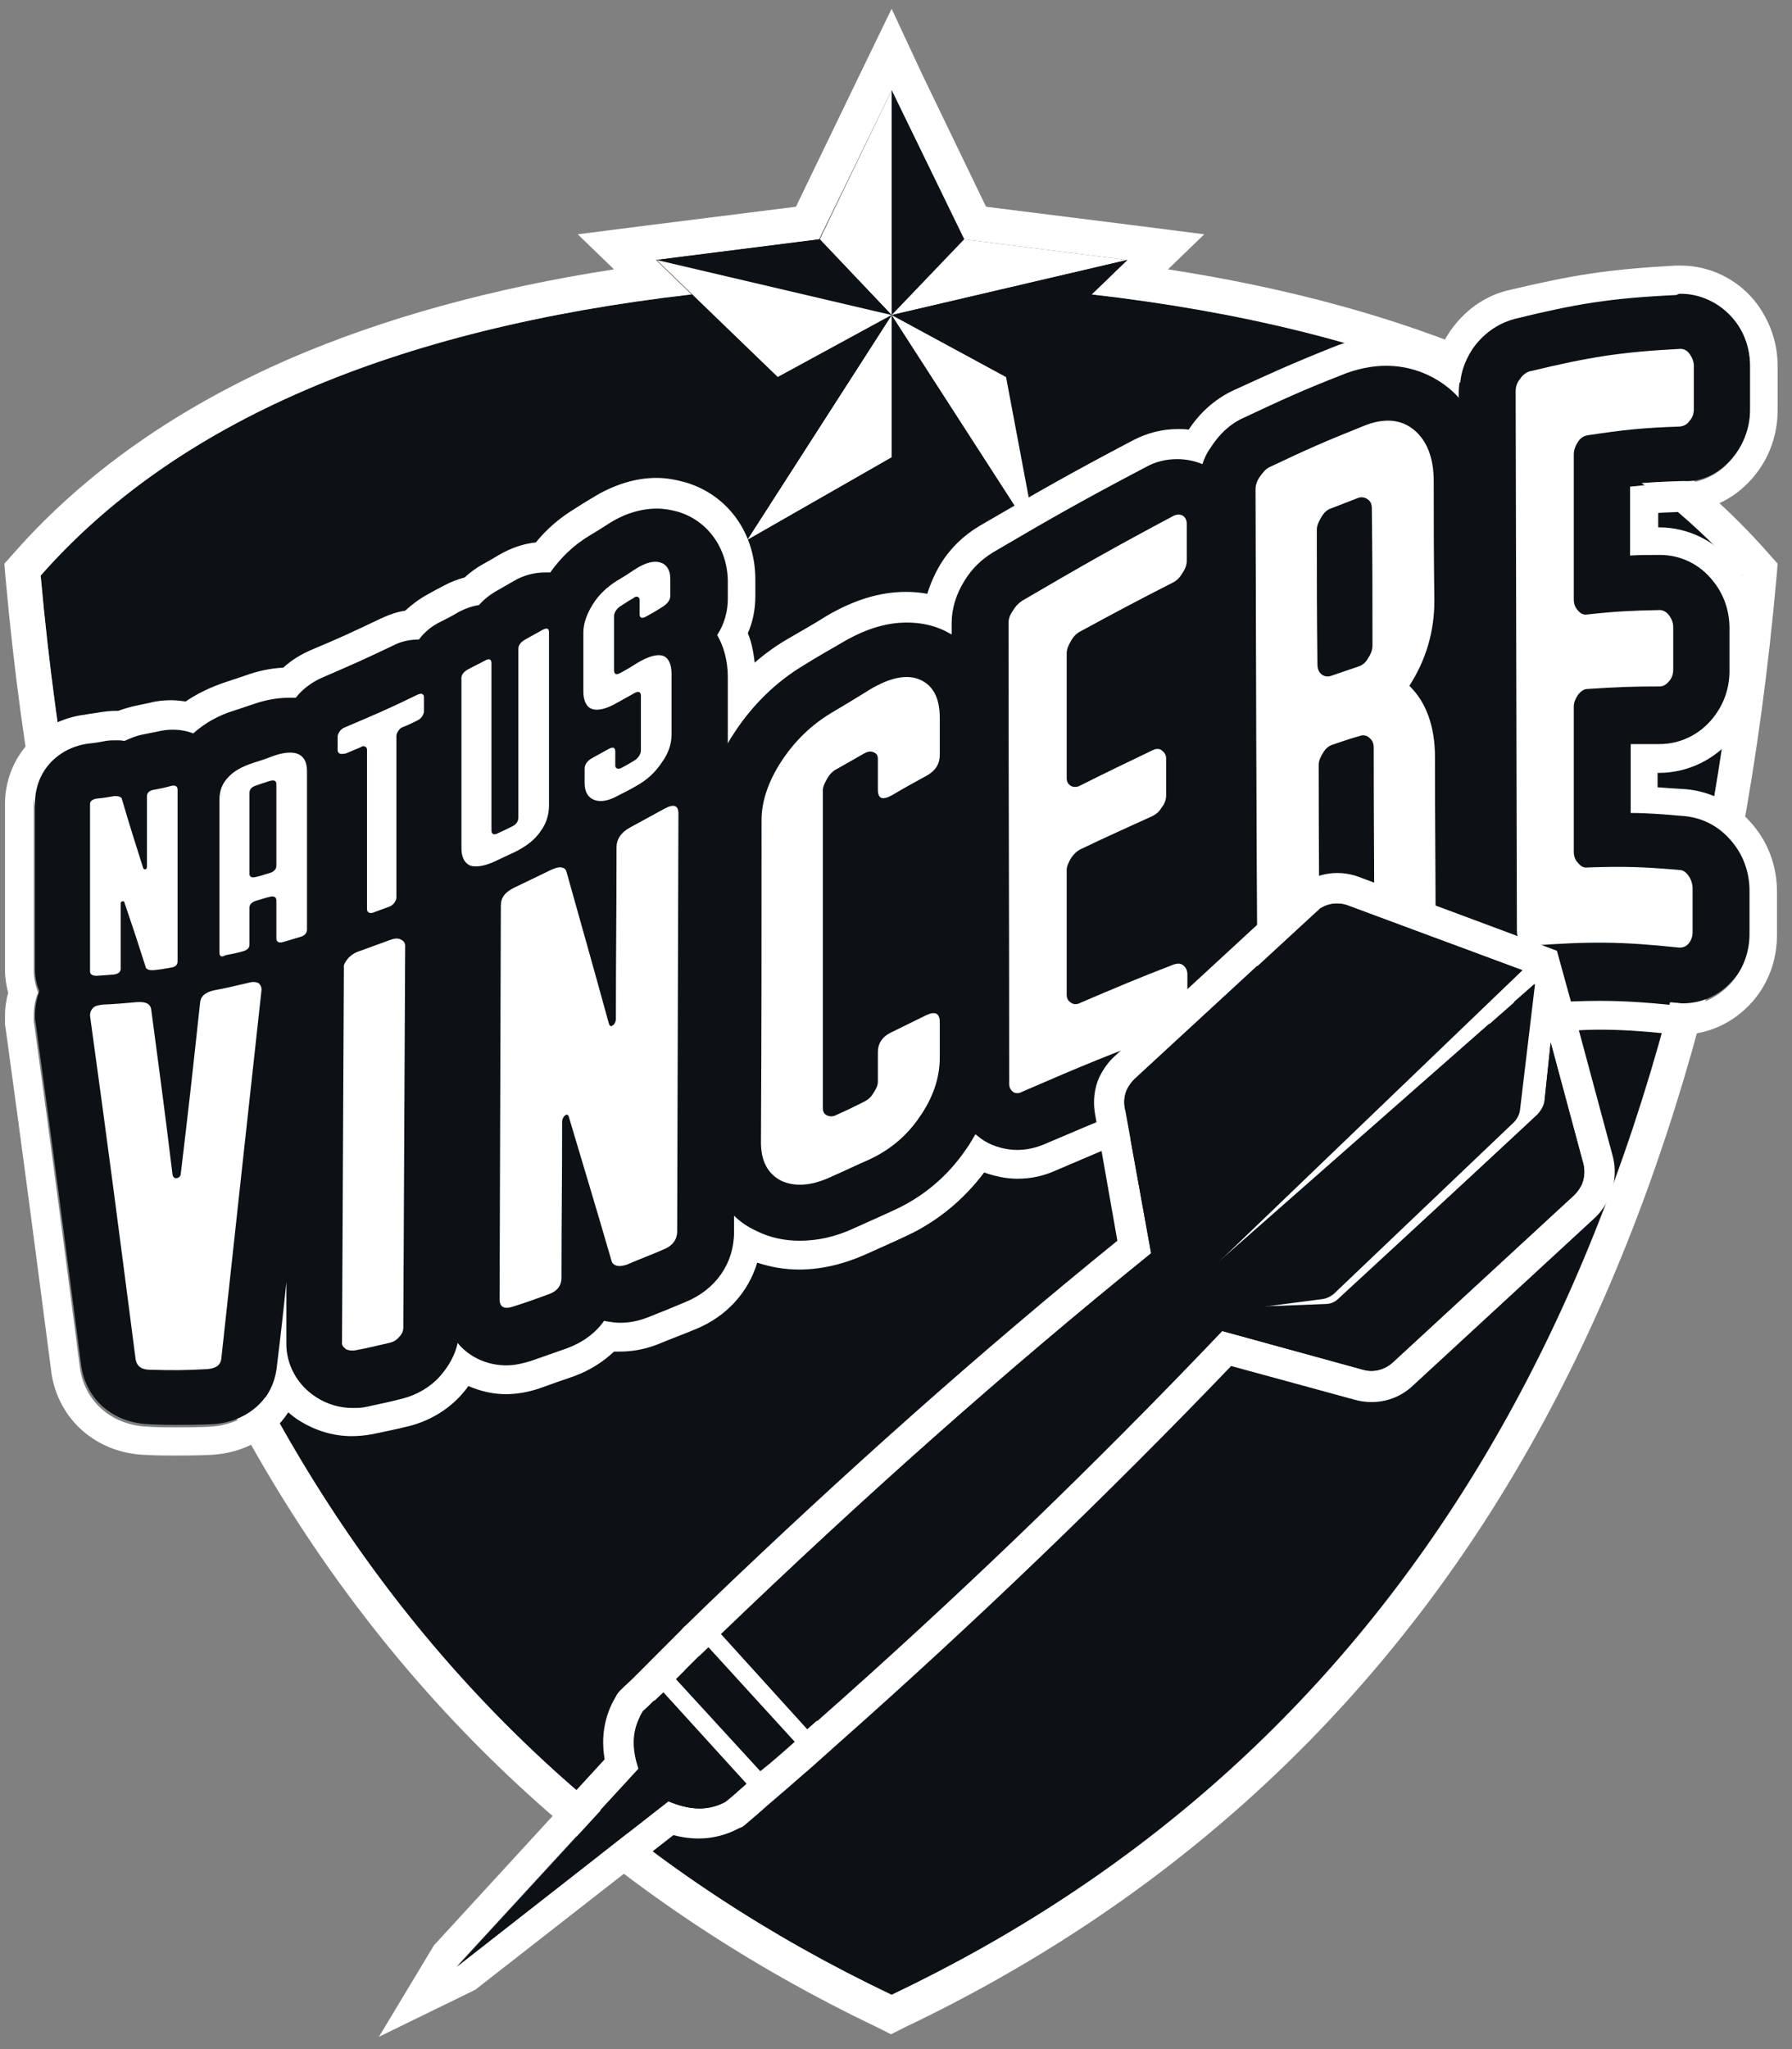<?xml version="1.0" encoding="UTF-8"?>
<svg width="70px" height="80px" viewBox="0 0 70 80" version="1.1" xmlns="http://www.w3.org/2000/svg" xmlns:xlink="http://www.w3.org/1999/xlink">
    <rect x="0" y="0" width="70" height="80" fill="#808080" stroke="none"/>
    <!-- Generator: Sketch 53.2 (72643) - https://sketchapp.com -->
    <title>Natus-Vincere-Darts-Logo 2</title>
    <desc>Created with Sketch.</desc>
    <g id="Startseite" stroke="none" stroke-width="1" fill="none" fill-rule="evenodd">
        <g id="nv_001-Startseite" transform="translate(-320, -2099)" fill-rule="nonzero">
            <g id="Footer" transform="translate(0, 2059)">
                <g id="Natus-Vincere-Darts-Logo-2" transform="translate(320, 40)">
                    <g id="Natus-Vincere-Darts-Logo" transform="translate(0, 0.344)">
                        <g id="Rahmen">
                            <path d="M42.645,11.15 L44.037,9.805 L37.663,8.998 L34.829,3.179 L31.996,8.998 L25.621,9.805 L27.013,11.15 C15.339,12.495 6.863,16.138 1.588,22.129 C4.152,50.59 15.754,68.465 34.829,77.536 C53.88,68.465 65.482,50.615 68.071,22.129 C62.795,16.138 54.32,12.47 42.645,11.15 Z" id="Path" fill="#0C1116"></path>
                            <path d="M34.829,3.179 L37.663,8.998 L44.037,9.805 L42.645,11.15 C54.32,12.495 62.795,16.138 68.071,22.129 C65.507,50.59 53.905,68.465 34.829,77.536 C15.778,68.465 4.177,50.615 1.588,22.129 C6.863,16.138 15.339,12.495 27.013,11.15 L25.621,9.805 L31.996,8.998 L34.829,3.179 L34.829,3.179 Z M34.829,0 L33.584,2.567 L31.092,7.727 L25.45,8.436 L22.568,8.803 L23.985,10.172 C19.222,10.905 14.997,12.079 11.357,13.644 C6.961,15.551 3.322,18.094 0.562,21.224 L0.171,21.664 L0.22,22.251 C1.49,36.408 5.08,48.39 10.844,57.828 C16.462,67.022 24.351,74.064 34.219,78.783 L34.805,79.077 L35.391,78.783 C45.283,74.064 53.148,67.022 58.765,57.828 C64.53,48.39 68.12,36.433 69.39,22.251 L69.439,21.664 L69.048,21.224 C66.288,18.094 62.649,15.527 58.252,13.644 C54.638,12.079 50.388,10.905 45.625,10.172 L47.042,8.803 L44.159,8.436 L38.517,7.727 L36.026,2.567 L34.829,0 L34.829,0 Z" id="Shape" fill="#FFFFFF"></path>
                        </g>
                        <g id="Stern" transform="translate(25.646, 3.179)">
                            <polygon id="Path" fill="#0C1116" points="9.184 0 9.184 8.778 12.017 5.819"></polygon>
                            <polygon id="Path" fill="#FFFFFF" points="18.392 6.626 9.184 8.778 12.017 5.819"></polygon>
                            <polygon id="Path" fill="#0C1116" points="18.392 6.626 13.653 11.199 9.184 8.778"></polygon>
                            <polygon id="Path" fill="#0C1116" points="14.85 17.556 9.184 8.778 9.184 14.329"></polygon>
                            <polygon id="Path" fill="#FFFFFF" points="13.653 11.199 14.85 17.556 9.184 8.778"></polygon>
                            <polygon id="Path" fill="#FFFFFF" points="9.184 0 9.184 8.778 6.375 5.819"></polygon>
                            <polygon id="Path" fill="#0C1116" points="0 6.626 9.184 8.778 6.375 5.819"></polygon>
                            <polygon id="Path" fill="#FFFFFF" points="0 6.626 4.738 11.199 9.184 8.778"></polygon>
                            <polygon id="Path" fill="#FFFFFF" points="3.542 17.556 9.184 8.778 9.184 14.329"></polygon>
                            <polygon id="Path" fill="#0C1116" points="4.738 11.199 3.542 17.556 9.184 8.778"></polygon>
                        </g>
                        <g id="Schriftzug" transform="translate(0, 10.025)">
                            <path d="M67.729,7.433 C68.144,6.92 68.364,6.284 68.364,5.599 L68.364,3.912 C68.364,3.228 68.144,2.567 67.705,2.054 C67.192,1.418 66.435,1.076 65.653,1.076 C65.604,1.076 65.555,1.076 65.531,1.076 C62.942,1.198 61.647,1.443 59.229,2.005 C58.765,2.127 58.081,2.421 57.569,3.179 C57.202,3.692 57.007,4.303 57.031,4.915 L57.031,5.086 C56.885,4.939 56.738,4.793 56.592,4.67 C55.908,4.132 55.077,3.839 54.198,3.839 L54.198,3.839 C53.636,3.839 53.05,3.961 52.439,4.206 C50.876,4.841 50.095,5.184 48.629,5.868 C48.116,6.113 47.677,6.504 47.335,7.042 C47.213,7.262 47.115,7.458 47.017,7.678 C46.7,7.556 46.358,7.482 46.04,7.482 C45.601,7.482 45.185,7.58 44.795,7.8 C42.401,9.072 41.204,9.756 38.835,11.125 C38.371,11.394 38.005,11.761 37.711,12.25 C37.394,12.764 37.223,13.326 37.223,13.889 L37.223,14.329 C37.052,14.231 36.905,14.157 36.783,14.109 C36.368,13.937 35.928,13.864 35.464,13.864 L35.464,13.864 C34.634,13.864 33.804,14.133 32.9,14.671 C32.314,15.038 31.996,15.209 31.41,15.551 C30.335,16.187 29.432,17.043 28.748,18.143 C28.65,18.29 28.552,18.437 28.479,18.583 C28.479,18.51 28.479,18.437 28.479,18.363 L28.479,15.991 C28.479,15.331 28.308,14.793 28.064,14.353 C28.332,13.937 28.479,13.448 28.479,12.935 L28.479,12.275 C28.479,10.954 27.722,9.878 26.525,9.536 C26.256,9.463 25.988,9.414 25.719,9.414 C25.084,9.414 24.449,9.609 23.789,10.025 C23.496,10.196 23.35,10.294 23.081,10.465 C22.471,10.832 21.958,11.321 21.542,11.908 C21.469,11.908 21.42,11.908 21.347,11.908 C20.907,11.908 20.492,12.03 20.101,12.25 C19.857,12.397 19.711,12.47 19.466,12.617 C19.198,12.764 18.953,12.959 18.758,13.179 C18.489,13.228 18.196,13.326 17.928,13.473 C17.683,13.62 17.537,13.668 17.293,13.815 C16.951,13.986 16.658,14.231 16.413,14.524 C16.071,14.524 15.705,14.622 15.387,14.769 C14.239,15.331 13.702,15.576 12.627,16.016 C12.237,16.187 11.87,16.456 11.602,16.798 C11.528,16.798 11.431,16.798 11.357,16.798 C10.918,16.798 10.478,16.872 9.965,17.043 C9.672,17.141 9.526,17.19 9.232,17.287 C8.573,17.507 8.036,17.801 7.596,18.192 C7.352,18.094 7.083,18.045 6.79,18.045 C6.595,18.045 6.399,18.07 6.204,18.119 C5.96,18.168 5.837,18.192 5.593,18.241 C5.349,18.29 5.129,18.363 4.909,18.485 C4.812,18.461 4.69,18.461 4.592,18.461 C4.445,18.461 4.323,18.461 4.177,18.485 C3.932,18.534 3.786,18.534 3.542,18.583 C2.271,18.754 1.368,19.757 1.368,20.98 L1.368,25.943 L1.368,27.459 C1.368,27.777 1.417,28.046 1.539,28.315 C1.441,28.608 1.368,28.902 1.368,29.22 L1.368,29.269 L1.368,29.415 L1.392,29.562 C2.101,34.721 2.442,37.338 3.175,42.962 L3.175,42.962 L3.175,42.962 C3.371,44.282 4.421,45.187 5.837,45.236 C6.277,45.26 6.595,45.26 6.912,45.26 C7.303,45.26 7.669,45.26 8.231,45.236 C9.672,45.187 10.747,44.209 10.869,42.839 C10.991,41.641 11.113,40.59 11.235,39.587 L11.235,41.935 C11.235,42.815 11.675,43.597 12.408,44.086 C12.823,44.355 13.311,44.502 13.824,44.502 C14.02,44.502 14.215,44.478 14.386,44.453 C14.948,44.331 15.216,44.282 15.778,44.135 C16.34,43.988 16.853,43.695 17.244,43.255 C17.586,42.864 17.83,42.424 17.928,41.959 C17.976,42.008 18.025,42.081 18.074,42.13 C18.538,42.595 19.149,42.839 19.833,42.839 C20.15,42.839 20.468,42.79 20.785,42.668 C21.323,42.497 21.616,42.399 22.177,42.179 C22.788,41.959 23.301,41.568 23.643,41.103 C23.692,41.103 23.741,41.128 23.789,41.128 C23.936,41.152 24.107,41.177 24.278,41.177 C24.644,41.177 25.011,41.103 25.377,40.956 C25.963,40.736 26.256,40.614 26.818,40.37 C27.99,39.881 28.699,38.854 28.723,37.631 L28.723,36.995 C28.967,37.215 29.261,37.411 29.578,37.582 C30.091,37.851 30.677,37.973 31.288,37.973 C31.972,37.973 32.68,37.802 33.413,37.484 L34.61,36.946 L34.927,36.8 C36.075,36.286 37.052,35.479 37.785,34.403 C37.931,34.208 38.029,34.012 38.151,33.817 C38.273,33.914 38.395,34.012 38.517,34.086 C38.908,34.306 39.348,34.428 39.788,34.428 C40.154,34.428 40.496,34.355 40.838,34.208 C43.134,33.23 44.282,32.741 46.651,31.885 C47.213,31.689 47.701,31.298 48.067,30.76 C48.141,30.662 48.19,30.54 48.263,30.442 C48.654,30.662 49.069,30.76 49.508,30.76 C49.777,30.76 50.046,30.711 50.29,30.638 C50.827,30.467 51.072,30.393 51.585,30.247 C52.146,30.1 52.635,29.758 53.026,29.293 C53.368,29.464 53.734,29.538 54.125,29.538 C54.32,29.538 54.491,29.513 54.686,29.489 C55.199,29.391 55.444,29.342 55.932,29.244 C56.64,29.122 57.251,28.731 57.691,28.144 C57.764,28.046 57.813,27.973 57.862,27.875 C58.375,28.413 59.058,28.731 59.791,28.731 C59.864,28.731 59.913,28.731 59.987,28.731 C61.11,28.657 61.843,28.608 62.551,28.608 C63.382,28.608 64.236,28.657 65.458,28.78 C65.555,28.78 65.629,28.804 65.726,28.804 C66.483,28.804 67.192,28.486 67.705,27.875 C68.169,27.361 68.389,26.701 68.389,25.992 L68.389,24.305 C68.389,23.669 68.193,23.033 67.802,22.52 C67.314,21.86 66.63,21.469 65.848,21.395 C64.969,21.322 64.359,21.297 63.748,21.273 L63.748,19.977 L63.748,18.583 C63.968,18.583 64.212,18.583 64.481,18.583 C64.603,18.583 64.725,18.583 64.871,18.583 L64.871,18.583 L64.871,18.583 C65.677,18.583 66.435,18.216 66.948,17.581 C67.363,17.067 67.607,16.407 67.607,15.722 L67.607,14.06 C67.607,13.375 67.387,12.739 66.972,12.226 C66.459,11.566 65.702,11.199 64.896,11.199 L64.871,11.199 L64.847,11.199 C64.407,11.199 64.065,11.223 63.724,11.223 L63.724,8.534 C64.359,8.46 64.92,8.436 65.751,8.411 C66.508,8.46 67.216,8.093 67.729,7.433 Z" id="Path" fill="#0C1116"></path>
                            <path d="M65.653,1.1 C66.435,1.1 67.192,1.467 67.705,2.078 C68.144,2.592 68.364,3.252 68.364,3.937 L68.364,5.624 C68.364,6.284 68.144,6.92 67.729,7.458 C67.216,8.118 66.508,8.485 65.702,8.509 C64.871,8.534 64.31,8.558 63.675,8.631 L63.675,11.321 C64.017,11.297 64.359,11.297 64.798,11.297 L64.823,11.297 L64.847,11.297 C65.653,11.297 66.41,11.663 66.923,12.324 C67.338,12.837 67.558,13.473 67.558,14.157 L67.558,15.82 C67.558,16.505 67.338,17.141 66.899,17.679 C66.386,18.314 65.629,18.681 64.823,18.681 L64.823,18.681 L64.823,18.681 C64.676,18.681 64.554,18.681 64.432,18.681 C64.163,18.681 63.943,18.681 63.699,18.681 L63.699,20.075 L63.699,21.371 C64.334,21.371 64.945,21.42 65.8,21.493 C66.581,21.566 67.265,21.958 67.754,22.618 C68.144,23.131 68.34,23.767 68.34,24.403 L68.34,26.09 C68.34,26.799 68.095,27.459 67.656,27.973 C67.143,28.56 66.435,28.902 65.677,28.902 C65.58,28.902 65.507,28.902 65.409,28.877 C64.188,28.755 63.333,28.706 62.502,28.706 C61.794,28.706 61.061,28.731 59.938,28.828 C59.864,28.828 59.816,28.828 59.742,28.828 C59.01,28.828 58.326,28.535 57.813,27.973 C57.764,28.07 57.715,28.168 57.642,28.242 C57.202,28.828 56.592,29.22 55.883,29.342 C55.395,29.44 55.151,29.489 54.638,29.586 C54.467,29.635 54.271,29.635 54.076,29.635 C53.685,29.635 53.319,29.562 52.977,29.391 C52.586,29.855 52.097,30.198 51.536,30.344 C51.023,30.491 50.779,30.565 50.241,30.736 C49.973,30.809 49.728,30.858 49.46,30.858 C49.02,30.858 48.58,30.736 48.214,30.54 C48.165,30.662 48.092,30.76 48.019,30.858 C47.652,31.371 47.164,31.763 46.602,31.983 C44.233,32.839 43.085,33.328 40.789,34.306 C40.447,34.452 40.081,34.526 39.739,34.526 C39.299,34.526 38.835,34.403 38.469,34.183 C38.346,34.11 38.224,34.012 38.102,33.914 C37.98,34.11 37.882,34.306 37.736,34.501 C37.003,35.577 36.026,36.384 34.878,36.898 L34.561,37.044 L33.364,37.582 C32.631,37.924 31.923,38.071 31.239,38.071 C30.628,38.071 30.067,37.949 29.529,37.68 C29.212,37.533 28.919,37.338 28.674,37.093 L28.674,37.729 C28.674,38.951 27.966,39.978 26.769,40.467 C26.183,40.712 25.89,40.834 25.328,41.054 C24.962,41.201 24.595,41.274 24.229,41.274 C24.058,41.274 23.887,41.25 23.741,41.225 C23.692,41.225 23.643,41.201 23.594,41.201 C23.252,41.69 22.739,42.057 22.129,42.277 C21.567,42.472 21.298,42.57 20.736,42.766 C20.419,42.864 20.101,42.937 19.784,42.937 C19.124,42.937 18.489,42.693 18.025,42.228 C17.976,42.179 17.928,42.13 17.879,42.057 C17.781,42.521 17.537,42.962 17.195,43.353 C16.804,43.793 16.291,44.086 15.729,44.233 C15.168,44.38 14.875,44.429 14.337,44.551 C14.142,44.6 13.946,44.6 13.775,44.6 C13.263,44.6 12.774,44.453 12.359,44.184 C11.626,43.72 11.162,42.913 11.186,42.032 L11.186,39.685 C11.089,40.663 10.967,41.739 10.82,42.937 C10.698,44.282 9.623,45.26 8.182,45.333 C7.62,45.358 7.23,45.358 6.863,45.358 C6.546,45.358 6.228,45.358 5.789,45.333 C4.396,45.284 3.322,44.38 3.126,43.059 L3.126,43.059 L3.126,43.059 C2.394,37.435 2.052,34.819 1.343,29.66 L1.319,29.513 L1.319,29.342 L1.319,29.293 C1.319,28.975 1.368,28.657 1.49,28.388 C1.392,28.119 1.319,27.826 1.319,27.533 L1.319,26.017 L1.319,21.053 C1.319,19.83 2.223,18.803 3.493,18.657 C3.737,18.632 3.883,18.608 4.128,18.559 C4.274,18.534 4.396,18.534 4.543,18.534 C4.641,18.534 4.763,18.534 4.86,18.559 C5.08,18.461 5.3,18.363 5.544,18.314 C5.789,18.265 5.911,18.241 6.155,18.192 C6.35,18.143 6.546,18.119 6.741,18.119 C7.034,18.119 7.303,18.168 7.547,18.265 C7.987,17.874 8.524,17.556 9.184,17.361 C9.477,17.263 9.623,17.214 9.916,17.116 C10.405,16.945 10.869,16.872 11.309,16.872 C11.382,16.872 11.48,16.872 11.553,16.872 C11.821,16.529 12.188,16.26 12.579,16.089 C13.653,15.625 14.215,15.38 15.339,14.842 C15.656,14.671 16.022,14.598 16.364,14.598 C16.584,14.304 16.877,14.06 17.244,13.889 C17.488,13.766 17.634,13.693 17.879,13.546 C18.147,13.399 18.416,13.302 18.709,13.253 C18.905,13.033 19.149,12.837 19.417,12.69 C19.662,12.544 19.808,12.47 20.053,12.324 C20.468,12.079 20.883,11.981 21.298,11.981 C21.371,11.981 21.42,11.981 21.494,11.981 C21.909,11.394 22.422,10.905 23.032,10.539 C23.325,10.367 23.472,10.27 23.741,10.099 C24.376,9.683 25.035,9.487 25.67,9.487 C25.939,9.487 26.207,9.536 26.476,9.609 C27.649,9.952 28.43,11.052 28.43,12.348 L28.43,13.008 C28.43,13.522 28.284,14.011 28.015,14.426 C28.259,14.842 28.43,15.405 28.43,16.065 L28.43,18.437 C28.43,18.51 28.43,18.583 28.43,18.657 C28.503,18.51 28.601,18.363 28.699,18.216 C29.407,17.141 30.311,16.26 31.361,15.625 C31.947,15.258 32.265,15.087 32.851,14.744 C33.755,14.206 34.585,13.937 35.416,13.937 L35.416,13.937 C35.88,13.937 36.319,14.011 36.734,14.182 C36.857,14.231 37.003,14.304 37.174,14.402 L37.174,13.962 C37.174,13.399 37.345,12.837 37.663,12.324 C37.956,11.835 38.346,11.468 38.786,11.199 C41.155,9.805 42.377,9.12 44.746,7.873 C45.136,7.653 45.552,7.556 45.991,7.556 C46.333,7.556 46.675,7.629 46.968,7.751 C47.042,7.531 47.139,7.311 47.286,7.115 C47.628,6.577 48.043,6.186 48.58,5.942 C50.046,5.257 50.827,4.89 52.391,4.279 C52.977,4.035 53.587,3.912 54.149,3.912 L54.149,3.912 C55.028,3.912 55.859,4.206 56.543,4.744 C56.689,4.866 56.836,4.988 56.982,5.159 L56.982,4.988 C56.982,4.377 57.178,3.766 57.52,3.252 C58.057,2.494 58.716,2.201 59.181,2.078 C61.574,1.492 62.893,1.271 65.482,1.149 C65.58,1.1 65.604,1.1 65.653,1.1 L65.653,1.1 Z M65.653,0 C65.58,0 65.531,0 65.458,0 C62.795,0.147 61.428,0.367 58.961,0.954 C58.301,1.1 57.373,1.516 56.64,2.567 C56.494,2.787 56.372,3.008 56.274,3.228 C55.639,2.934 54.931,2.763 54.174,2.763 C53.465,2.763 52.732,2.91 52.024,3.203 C50.437,3.839 49.631,4.206 48.141,4.89 C47.432,5.233 46.871,5.746 46.431,6.406 C46.309,6.382 46.162,6.382 46.016,6.382 C45.405,6.382 44.819,6.529 44.257,6.822 C41.839,8.093 40.642,8.778 38.249,10.172 C37.638,10.539 37.125,11.028 36.734,11.663 C36.515,12.03 36.344,12.421 36.222,12.813 C35.953,12.764 35.684,12.739 35.391,12.739 C34.365,12.739 33.339,13.057 32.265,13.693 C31.679,14.06 31.361,14.231 30.775,14.573 C30.311,14.842 29.871,15.16 29.48,15.502 C29.432,15.087 29.358,14.695 29.212,14.353 C29.407,13.913 29.505,13.424 29.505,12.91 L29.505,12.25 C29.505,10.441 28.43,8.949 26.769,8.46 C26.403,8.362 26.037,8.289 25.646,8.289 C24.815,8.289 23.96,8.558 23.13,9.072 C22.837,9.243 22.69,9.341 22.422,9.512 C21.86,9.854 21.347,10.294 20.932,10.808 C20.443,10.857 19.955,11.028 19.491,11.297 C19.247,11.443 19.124,11.517 18.856,11.663 C18.587,11.81 18.367,11.981 18.147,12.177 C17.879,12.25 17.61,12.348 17.341,12.495 C17.097,12.617 16.975,12.69 16.706,12.837 C16.389,13.008 16.096,13.228 15.827,13.473 C15.485,13.522 15.168,13.644 14.85,13.791 C13.727,14.329 13.189,14.573 12.139,15.013 C11.748,15.184 11.382,15.405 11.064,15.698 C10.576,15.722 10.087,15.82 9.55,16.016 C9.257,16.114 9.11,16.163 8.817,16.26 C8.231,16.456 7.718,16.7 7.254,17.018 C7.059,16.994 6.888,16.969 6.692,16.969 C6.424,16.969 6.131,16.994 5.862,17.067 C5.618,17.116 5.52,17.141 5.276,17.19 C5.056,17.238 4.812,17.312 4.616,17.385 C4.567,17.385 4.543,17.385 4.494,17.385 C4.299,17.385 4.103,17.41 3.932,17.434 C3.688,17.483 3.566,17.483 3.322,17.532 C1.514,17.752 0.195,19.219 0.195,21.028 L0.195,25.992 L0.195,27.508 C0.195,27.802 0.244,28.095 0.318,28.388 C0.244,28.682 0.195,28.975 0.195,29.293 L0.195,29.342 L0.195,29.489 L0.195,29.562 L0.195,29.635 L0.22,29.782 C0.928,34.941 1.27,37.558 2.003,43.182 L2.003,43.182 L2.003,43.206 C2.271,45.064 3.786,46.385 5.715,46.434 C6.179,46.458 6.497,46.458 6.814,46.458 C7.23,46.458 7.596,46.458 8.182,46.434 C9.501,46.385 10.625,45.749 11.26,44.771 C11.406,44.893 11.553,45.015 11.724,45.113 C12.31,45.48 13.018,45.7 13.727,45.7 C13.995,45.7 14.264,45.676 14.533,45.627 C15.094,45.504 15.387,45.456 15.974,45.309 C16.755,45.113 17.464,44.698 18.001,44.111 C18.099,43.988 18.221,43.866 18.294,43.744 C18.758,43.94 19.247,44.062 19.759,44.062 C20.175,44.062 20.614,43.988 21.054,43.842 C21.591,43.646 21.884,43.548 22.446,43.353 C23.032,43.133 23.545,42.815 23.985,42.399 C24.058,42.399 24.131,42.399 24.205,42.399 C24.718,42.399 25.231,42.301 25.719,42.106 C26.305,41.861 26.598,41.763 27.184,41.519 C28.381,41.03 29.236,40.076 29.578,38.927 C30.091,39.098 30.653,39.196 31.215,39.196 C32.045,39.196 32.924,39 33.804,38.609 L35,38.071 L35.318,37.924 C36.563,37.362 37.614,36.506 38.444,35.406 C38.859,35.553 39.299,35.65 39.739,35.65 C40.252,35.65 40.74,35.553 41.229,35.333 C43.5,34.355 44.648,33.89 46.993,33.034 C47.628,32.814 48.19,32.398 48.654,31.885 C48.922,31.958 49.215,31.983 49.484,31.983 C49.85,31.983 50.217,31.934 50.583,31.812 C51.096,31.665 51.34,31.592 51.853,31.445 C52.391,31.298 52.855,31.029 53.294,30.687 C53.563,30.736 53.832,30.785 54.1,30.785 C54.369,30.785 54.613,30.76 54.882,30.711 C55.37,30.613 55.615,30.565 56.103,30.467 C56.811,30.344 57.471,30.002 58.008,29.513 C58.546,29.807 59.132,29.953 59.767,29.953 C59.864,29.953 59.962,29.953 60.035,29.953 C61.135,29.88 61.843,29.831 62.502,29.831 C63.284,29.831 64.114,29.88 65.287,30.002 C65.409,30.027 65.531,30.027 65.653,30.027 C66.728,30.027 67.729,29.562 68.462,28.731 C69.097,27.997 69.414,27.092 69.414,26.114 L69.414,24.452 C69.414,23.571 69.146,22.716 68.608,22.006 C67.925,21.102 66.948,20.539 65.848,20.442 C65.433,20.417 65.067,20.393 64.749,20.368 L64.749,20.124 L64.749,19.806 C64.749,19.806 64.749,19.806 64.774,19.806 L64.798,19.806 C65.922,19.806 66.996,19.292 67.729,18.388 C68.315,17.654 68.633,16.798 68.633,15.845 L68.633,14.182 C68.633,13.253 68.34,12.373 67.754,11.663 C67.021,10.759 65.946,10.221 64.823,10.221 L64.823,10.221 L64.798,10.221 L64.774,10.221 C64.774,10.221 64.774,10.221 64.774,10.221 L64.774,9.658 C65.042,9.634 65.36,9.634 65.726,9.609 C66.85,9.585 67.876,9.047 68.584,8.142 C69.146,7.433 69.439,6.553 69.439,5.624 L69.439,3.937 C69.439,2.983 69.121,2.103 68.535,1.369 C67.827,0.513 66.777,0 65.653,0 L65.653,0 Z" id="Shape" fill="#FFFFFF"></path>
                            <path d="M3.517,21.028 C3.517,20.906 3.615,20.833 3.786,20.808 C4.054,20.784 4.201,20.759 4.47,20.711 C4.543,20.711 4.616,20.711 4.665,20.735 C4.714,20.759 4.763,20.784 4.763,20.833 C5.08,21.909 5.251,22.447 5.593,23.522 C5.618,23.571 5.642,23.571 5.666,23.571 C5.691,23.571 5.691,23.571 5.715,23.547 C5.74,23.522 5.74,23.498 5.74,23.474 C5.74,22.373 5.74,21.811 5.74,20.711 C5.74,20.588 5.837,20.49 6.008,20.466 C6.277,20.417 6.399,20.393 6.668,20.319 C6.839,20.27 6.937,20.319 6.937,20.466 C6.937,23.156 6.937,24.476 6.937,27.166 C6.937,27.312 6.839,27.386 6.668,27.41 C6.399,27.459 6.253,27.484 5.984,27.508 C5.911,27.508 5.837,27.508 5.789,27.484 C5.74,27.459 5.691,27.435 5.691,27.386 C5.373,26.383 5.202,25.87 4.86,24.867 C4.86,24.818 4.836,24.818 4.787,24.818 C4.763,24.818 4.763,24.818 4.738,24.843 C4.714,24.867 4.714,24.867 4.714,24.916 C4.714,25.943 4.714,26.432 4.714,27.459 C4.714,27.581 4.616,27.655 4.445,27.679 C4.177,27.704 4.054,27.704 3.786,27.728 C3.615,27.728 3.517,27.679 3.517,27.557 C3.517,24.916 3.517,23.62 3.517,21.028 Z" id="Path" fill="#FFFFFF"></path>
                            <path d="M8.573,26.823 C8.573,24.427 8.573,23.229 8.573,20.833 C8.573,20.49 8.695,20.197 8.915,19.977 C9.135,19.732 9.452,19.561 9.892,19.415 C10.209,19.317 10.356,19.268 10.674,19.146 C11.089,18.999 11.431,18.974 11.65,19.072 C11.87,19.17 11.992,19.39 11.992,19.732 C11.992,22.202 11.992,23.449 11.992,25.919 C11.992,26.065 11.895,26.163 11.724,26.212 C11.455,26.286 11.333,26.334 11.064,26.408 C10.893,26.457 10.796,26.408 10.796,26.261 C10.796,25.674 10.796,25.381 10.796,24.794 C10.796,24.647 10.698,24.598 10.527,24.647 C10.307,24.696 10.209,24.745 10.014,24.794 C9.843,24.843 9.745,24.941 9.745,25.063 C9.745,25.65 9.745,25.943 9.745,26.506 C9.745,26.652 9.648,26.726 9.477,26.775 C9.208,26.848 9.086,26.872 8.817,26.921 C8.646,27.019 8.573,26.97 8.573,26.823 Z M10.014,23.865 C10.234,23.816 10.332,23.767 10.527,23.718 C10.698,23.669 10.796,23.571 10.796,23.425 C10.796,22.153 10.796,21.517 10.796,20.246 C10.796,20.099 10.698,20.075 10.527,20.124 C10.307,20.197 10.209,20.222 10.014,20.295 C9.843,20.344 9.745,20.442 9.745,20.588 C9.745,21.835 9.745,22.471 9.745,23.743 C9.745,23.865 9.819,23.914 10.014,23.865 Z" id="Shape" fill="#FFFFFF"></path>
                            <path d="M13.263,19.048 C13.214,19.023 13.189,18.974 13.189,18.926 C13.189,18.706 13.189,18.608 13.189,18.388 C13.189,18.339 13.214,18.265 13.263,18.192 C13.311,18.119 13.385,18.07 13.433,18.045 C14.581,17.556 15.168,17.312 16.316,16.749 C16.389,16.725 16.438,16.7 16.487,16.725 C16.535,16.749 16.56,16.774 16.56,16.847 C16.56,17.067 16.56,17.19 16.56,17.41 C16.56,17.458 16.535,17.532 16.487,17.605 C16.438,17.679 16.364,17.727 16.316,17.752 C16.071,17.874 15.974,17.923 15.729,18.021 C15.656,18.045 15.607,18.094 15.558,18.168 C15.51,18.241 15.485,18.29 15.485,18.363 C15.485,20.882 15.485,22.153 15.485,24.672 C15.485,24.721 15.461,24.794 15.412,24.867 C15.363,24.941 15.29,24.99 15.241,25.014 C14.972,25.112 14.85,25.161 14.581,25.259 C14.508,25.283 14.459,25.283 14.41,25.259 C14.362,25.234 14.337,25.185 14.337,25.136 C14.337,22.642 14.337,21.395 14.337,18.901 C14.337,18.852 14.313,18.803 14.264,18.779 C14.215,18.754 14.142,18.754 14.093,18.803 C13.849,18.901 13.751,18.95 13.507,19.048 C13.36,19.072 13.311,19.072 13.263,19.048 Z" id="Path" fill="#FFFFFF"></path>
                            <path d="M18.27,15.771 C18.538,15.625 18.66,15.576 18.929,15.429 C19.1,15.331 19.198,15.356 19.198,15.527 C19.198,18.143 19.198,19.439 19.198,22.055 C19.198,22.202 19.295,22.251 19.466,22.153 C19.686,22.055 19.784,22.006 19.979,21.909 C20.15,21.835 20.248,21.713 20.248,21.542 C20.248,18.901 20.248,17.605 20.248,14.964 C20.248,14.818 20.346,14.695 20.517,14.598 C20.785,14.451 20.907,14.378 21.176,14.231 C21.347,14.133 21.445,14.157 21.445,14.304 C21.445,17.018 21.445,18.363 21.445,21.077 C21.445,21.469 21.323,21.811 21.103,22.104 C20.883,22.422 20.565,22.667 20.126,22.887 C19.808,23.033 19.662,23.107 19.344,23.254 C18.929,23.449 18.587,23.498 18.367,23.425 C18.147,23.327 18.025,23.107 18.025,22.74 C18.025,20.124 18.025,18.803 18.025,16.187 C18.001,15.991 18.099,15.869 18.27,15.771 Z" id="Path" fill="#FFFFFF"></path>
                            <path d="M22.837,19.635 C22.837,19.488 22.935,19.341 23.106,19.243 C23.374,19.097 23.496,19.023 23.765,18.877 C23.936,18.779 24.034,18.803 24.034,18.974 C24.034,19.195 24.034,19.292 24.034,19.512 C24.034,19.586 24.058,19.61 24.107,19.635 C24.156,19.659 24.229,19.635 24.278,19.61 C24.498,19.488 24.595,19.439 24.791,19.317 C24.864,19.268 24.913,19.219 24.962,19.146 C25.011,19.072 25.035,18.999 25.035,18.926 C25.035,18.07 25.035,17.654 25.035,16.798 C25.035,16.627 24.937,16.603 24.766,16.7 C24.498,16.847 24.376,16.921 24.107,17.067 C23.692,17.312 23.35,17.385 23.13,17.312 C22.91,17.238 22.788,16.994 22.788,16.627 C22.788,15.698 22.788,15.258 22.788,14.329 C22.788,13.986 22.91,13.62 23.154,13.228 C23.399,12.837 23.716,12.544 24.107,12.299 C24.4,12.128 24.547,12.03 24.84,11.835 C25.231,11.59 25.548,11.517 25.792,11.59 C26.037,11.663 26.183,11.883 26.183,12.226 C26.183,12.495 26.183,12.617 26.183,12.886 C26.183,13.057 26.085,13.179 25.914,13.302 C25.646,13.473 25.524,13.546 25.255,13.693 C25.084,13.791 24.986,13.766 24.986,13.62 C24.986,13.399 24.986,13.277 24.986,13.057 C24.986,12.984 24.962,12.959 24.913,12.935 C24.864,12.91 24.791,12.935 24.742,12.984 C24.522,13.106 24.424,13.179 24.229,13.302 C24.156,13.351 24.107,13.399 24.058,13.473 C24.009,13.546 23.985,13.62 23.985,13.693 C23.985,14.524 23.985,14.964 23.985,15.796 C23.985,15.967 24.083,15.991 24.254,15.894 C24.522,15.747 24.644,15.673 24.913,15.502 C25.328,15.258 25.67,15.16 25.89,15.233 C26.11,15.307 26.232,15.551 26.232,15.942 C26.232,16.896 26.232,17.361 26.232,18.314 C26.232,18.681 26.11,19.048 25.841,19.415 C25.597,19.781 25.279,20.075 24.889,20.295 C24.595,20.466 24.449,20.539 24.156,20.686 C23.765,20.906 23.448,20.955 23.203,20.857 C22.959,20.759 22.837,20.539 22.837,20.197 C22.837,20.026 22.837,19.904 22.837,19.635 Z" id="Path" fill="#FFFFFF"></path>
                            <path d="M3.517,29.269 C3.517,29.146 3.566,29.049 3.639,28.975 C3.713,28.902 3.835,28.877 4.006,28.853 C4.543,28.828 4.812,28.804 5.349,28.755 C5.715,28.731 5.886,28.828 5.911,29.073 C6.253,31.64 6.424,32.912 6.741,35.504 C6.766,35.602 6.839,35.65 6.912,35.626 C6.937,35.626 6.985,35.602 7.01,35.577 C7.034,35.553 7.059,35.504 7.059,35.479 C7.376,32.839 7.523,31.494 7.816,28.78 C7.84,28.511 8.036,28.364 8.378,28.291 C8.915,28.193 9.184,28.119 9.721,27.997 C9.892,27.948 10.038,27.973 10.112,28.022 C10.185,28.095 10.234,28.193 10.209,28.339 C9.574,34.159 9.257,37.02 8.646,42.668 C8.622,42.913 8.451,43.059 8.085,43.084 C7.181,43.133 6.741,43.133 5.862,43.108 C5.52,43.108 5.349,42.962 5.3,42.717 C4.592,37.264 4.25,34.599 3.517,29.293 C3.517,29.318 3.517,29.293 3.517,29.269 Z" id="Path" fill="#FFFFFF"></path>
                            <path d="M13.58,27.068 C13.678,26.946 13.824,26.848 13.946,26.799 C14.484,26.603 14.752,26.506 15.29,26.31 C15.436,26.261 15.558,26.261 15.656,26.31 C15.754,26.359 15.827,26.432 15.827,26.554 C15.803,32.521 15.778,35.504 15.754,41.47 C15.754,41.592 15.705,41.714 15.583,41.837 C15.485,41.959 15.339,42.032 15.216,42.057 C14.679,42.179 14.41,42.252 13.873,42.35 C13.727,42.375 13.604,42.35 13.507,42.301 C13.409,42.228 13.336,42.13 13.36,42.032 C13.385,36.188 13.409,33.279 13.433,27.41 C13.409,27.312 13.482,27.19 13.58,27.068 Z" id="Path" fill="#FFFFFF"></path>
                            <path d="M19.564,24.99 C19.564,24.672 19.735,24.452 20.101,24.28 C20.663,24.012 20.956,23.865 21.518,23.596 C21.689,23.522 21.811,23.474 21.933,23.498 C22.055,23.522 22.104,23.571 22.129,23.669 C22.788,26.017 23.13,27.215 23.789,29.611 C23.814,29.684 23.863,29.709 23.912,29.684 C23.936,29.66 23.985,29.635 24.009,29.586 C24.034,29.538 24.058,29.489 24.058,29.415 C24.058,26.75 24.083,25.405 24.083,22.716 C24.083,22.398 24.254,22.129 24.62,21.933 C25.157,21.64 25.426,21.493 25.963,21.2 C26.33,21.004 26.501,21.077 26.501,21.395 C26.476,27.924 26.476,31.176 26.452,37.704 C26.452,38.022 26.281,38.267 25.914,38.414 C25.353,38.658 25.06,38.756 24.498,39 C24.351,39.049 24.229,39.074 24.107,39.049 C23.985,39.025 23.912,38.951 23.887,38.854 C23.228,36.58 22.886,35.479 22.226,33.254 C22.202,33.156 22.153,33.132 22.104,33.156 C22.08,33.181 22.031,33.205 22.006,33.254 C21.982,33.303 21.958,33.352 21.958,33.425 C21.958,35.871 21.933,37.093 21.933,39.514 C21.933,39.832 21.762,40.052 21.396,40.174 C20.859,40.37 20.59,40.467 20.053,40.639 C19.686,40.761 19.515,40.663 19.515,40.345 C19.54,34.232 19.54,31.151 19.564,24.99 Z" id="Path" fill="#FFFFFF"></path>
                            <path d="M29.749,21.64 C29.749,20.906 30.018,20.124 30.531,19.341 C31.044,18.559 31.703,17.923 32.485,17.458 C33.095,17.092 33.388,16.921 33.974,16.554 C34.756,16.089 35.416,15.942 35.928,16.163 C36.441,16.383 36.71,16.872 36.71,17.654 C36.71,18.241 36.71,18.51 36.71,19.097 C36.71,19.464 36.539,19.732 36.173,19.928 C35.635,20.222 35.367,20.368 34.829,20.686 C34.463,20.882 34.292,20.808 34.292,20.466 C34.292,19.977 34.292,19.732 34.292,19.268 C34.292,19.121 34.243,19.048 34.121,18.999 C34.023,18.95 33.877,18.974 33.755,19.048 C33.315,19.292 33.12,19.415 32.68,19.659 C32.533,19.732 32.411,19.855 32.314,20.026 C32.216,20.197 32.143,20.344 32.143,20.49 C32.143,25.454 32.143,27.924 32.143,32.887 C32.143,33.034 32.191,33.132 32.314,33.181 C32.411,33.23 32.558,33.23 32.68,33.156 C33.12,32.961 33.315,32.863 33.755,32.643 C33.901,32.57 34.023,32.472 34.121,32.301 C34.219,32.154 34.292,32.007 34.292,31.86 C34.292,31.396 34.292,31.176 34.292,30.711 C34.292,30.369 34.463,30.1 34.829,29.929 C35.367,29.66 35.635,29.538 36.173,29.269 C36.539,29.097 36.71,29.195 36.71,29.538 C36.71,30.1 36.71,30.369 36.71,30.931 C36.71,31.714 36.441,32.496 35.928,33.23 C35.416,33.988 34.756,34.526 33.974,34.892 C33.364,35.161 33.071,35.308 32.46,35.577 C31.679,35.944 31.019,35.968 30.506,35.724 C29.993,35.455 29.725,34.966 29.725,34.232 C29.749,29.195 29.749,26.677 29.749,21.64 Z" id="Path" fill="#FFFFFF"></path>
                            <path d="M39.592,32.276 C39.494,32.203 39.421,32.105 39.421,31.958 C39.421,24.745 39.397,21.151 39.397,13.937 C39.397,13.791 39.446,13.644 39.568,13.473 C39.665,13.302 39.788,13.179 39.934,13.082 C42.279,11.712 43.476,11.028 45.82,9.781 C45.967,9.707 46.089,9.707 46.187,9.756 C46.284,9.805 46.358,9.927 46.358,10.074 C46.358,10.661 46.358,10.93 46.358,11.517 C46.358,11.663 46.309,11.835 46.187,12.006 C46.089,12.177 45.967,12.299 45.82,12.373 C44.379,13.106 43.647,13.497 42.206,14.28 C42.059,14.353 41.937,14.475 41.839,14.647 C41.741,14.818 41.668,14.964 41.668,15.136 C41.668,17.092 41.668,18.045 41.668,20.001 C41.668,20.148 41.717,20.246 41.839,20.319 C41.937,20.368 42.083,20.368 42.206,20.295 C43.329,19.732 43.891,19.464 45.014,18.926 C45.161,18.852 45.283,18.852 45.381,18.926 C45.478,18.999 45.552,19.097 45.552,19.243 C45.552,19.806 45.552,20.099 45.552,20.686 C45.552,20.833 45.503,21.004 45.381,21.151 C45.283,21.322 45.161,21.42 45.014,21.493 C43.891,22.006 43.329,22.251 42.206,22.789 C42.059,22.862 41.937,22.985 41.839,23.131 C41.741,23.302 41.668,23.449 41.668,23.596 C41.668,25.552 41.668,26.506 41.668,28.462 C41.668,28.608 41.717,28.706 41.839,28.78 C41.937,28.853 42.083,28.853 42.206,28.78 C43.647,28.168 44.379,27.85 45.845,27.288 C45.991,27.239 46.113,27.239 46.211,27.312 C46.309,27.386 46.382,27.508 46.382,27.655 C46.382,28.242 46.382,28.511 46.382,29.097 C46.382,29.244 46.333,29.415 46.211,29.562 C46.113,29.709 45.967,29.831 45.845,29.88 C43.476,30.736 42.303,31.225 39.934,32.252 C39.812,32.325 39.69,32.325 39.592,32.276 Z" id="Path" fill="#FFFFFF"></path>
                            <path d="M49.044,8.729 C49.044,8.583 49.093,8.411 49.215,8.24 C49.337,8.069 49.435,7.947 49.582,7.873 C51.072,7.164 51.804,6.846 53.27,6.26 C54.051,5.942 54.711,5.991 55.224,6.406 C55.737,6.822 56.005,7.507 56.005,8.411 C56.005,10.27 56.005,11.223 56.03,13.082 C56.03,14.28 55.712,15.38 55.053,16.407 C55.712,17.043 56.054,17.996 56.054,19.195 C56.054,22.08 56.079,23.522 56.079,26.383 C56.079,26.579 56.03,26.726 55.932,26.872 C55.834,27.019 55.688,27.092 55.541,27.141 C55.028,27.239 54.76,27.288 54.222,27.41 C54.076,27.435 53.954,27.41 53.856,27.288 C53.758,27.19 53.685,27.044 53.685,26.872 C53.685,23.645 53.661,22.055 53.661,18.828 C53.661,18.657 53.612,18.534 53.49,18.437 C53.392,18.339 53.245,18.314 53.123,18.363 C52.684,18.485 52.488,18.559 52.049,18.706 C51.902,18.754 51.78,18.852 51.682,19.023 C51.585,19.17 51.511,19.341 51.511,19.488 C51.511,22.667 51.536,24.256 51.536,27.435 C51.536,27.606 51.487,27.753 51.365,27.899 C51.267,28.046 51.12,28.144 50.998,28.193 C50.461,28.339 50.192,28.413 49.655,28.584 C49.508,28.633 49.386,28.608 49.289,28.535 C49.191,28.462 49.118,28.339 49.118,28.168 C49.069,20.417 49.069,16.529 49.044,8.729 Z M51.633,15.967 C51.731,16.04 51.878,16.065 52,16.016 C52.439,15.869 52.635,15.796 53.074,15.649 C53.221,15.6 53.343,15.502 53.441,15.331 C53.538,15.184 53.612,15.013 53.612,14.842 C53.612,12.69 53.612,11.639 53.587,9.487 C53.587,9.316 53.538,9.194 53.416,9.12 C53.319,9.047 53.172,9.023 53.05,9.072 C52.61,9.243 52.415,9.316 51.975,9.487 C51.829,9.536 51.707,9.658 51.609,9.83 C51.511,10.001 51.438,10.147 51.438,10.319 C51.438,12.421 51.438,13.473 51.462,15.576 C51.462,15.771 51.536,15.894 51.633,15.967 Z" id="Shape" fill="#FFFFFF"></path>
                            <path d="M59.425,26.432 C59.327,26.31 59.254,26.163 59.254,25.992 C59.229,17.556 59.229,13.351 59.205,4.915 C59.205,4.744 59.254,4.572 59.376,4.426 C59.474,4.279 59.596,4.181 59.742,4.132 C62.087,3.57 63.284,3.374 65.629,3.252 C65.775,3.252 65.897,3.301 65.995,3.448 C66.093,3.57 66.166,3.741 66.166,3.912 C66.166,4.572 66.166,4.915 66.166,5.599 C66.166,5.771 66.117,5.942 65.995,6.064 C65.897,6.211 65.775,6.26 65.629,6.284 C64.188,6.333 63.455,6.406 62.014,6.626 C61.867,6.651 61.745,6.724 61.647,6.871 C61.55,7.018 61.476,7.189 61.476,7.36 C61.476,9.634 61.476,10.759 61.476,13.033 C61.476,13.204 61.525,13.351 61.647,13.473 C61.745,13.595 61.867,13.644 62.014,13.62 C63.137,13.497 63.699,13.473 64.823,13.448 C64.969,13.448 65.091,13.522 65.189,13.644 C65.287,13.766 65.36,13.937 65.36,14.109 C65.36,14.769 65.36,15.111 65.36,15.771 C65.36,15.942 65.311,16.114 65.189,16.236 C65.091,16.358 64.969,16.431 64.823,16.431 C63.699,16.431 63.137,16.456 62.014,16.529 C61.867,16.529 61.745,16.627 61.647,16.749 C61.55,16.896 61.476,17.043 61.476,17.214 C61.476,19.488 61.476,20.613 61.476,22.887 C61.476,23.058 61.525,23.205 61.647,23.327 C61.745,23.449 61.867,23.522 62.014,23.498 C63.455,23.449 64.163,23.474 65.604,23.596 C65.751,23.596 65.873,23.694 65.971,23.84 C66.068,23.987 66.117,24.158 66.117,24.329 C66.117,24.99 66.117,25.332 66.117,26.017 C66.117,26.188 66.068,26.334 65.971,26.457 C65.873,26.579 65.751,26.628 65.604,26.628 C63.284,26.383 62.111,26.383 59.767,26.554 C59.669,26.628 59.523,26.554 59.425,26.432 Z" id="Path" fill="#FFFFFF"></path>
                        </g>
                        <g id="Dartpfeil" transform="translate(14.655, 33.499)">
                            <path d="M46.162,3.277 L45.112,2.885 L45.112,2.885 L38.42,0.391 C37.565,0.073 36.612,0.269 35.953,0.88 L28.87,7.409 C28.626,7.629 28.43,7.922 28.284,8.216 C28.088,8.656 28.039,9.145 28.113,9.609 L28.992,14.598 C23.643,18.926 18.294,23.694 13.043,28.731 L13.043,28.731 L12.163,29.586 C12.09,29.66 12.017,29.709 11.968,29.782 L11.846,29.904 L11.846,29.904 C11.65,30.1 11.48,30.271 11.284,30.467 L11.284,30.467 L10.478,31.274 L10.087,31.665 L10.087,31.665 C10.087,31.665 10.087,31.665 10.087,31.665 C9.941,31.812 9.77,31.958 9.623,32.105 L9.526,32.203 L9.452,32.301 C9.355,32.472 9.257,32.643 9.184,32.814 C8.915,33.45 8.842,34.11 8.964,34.844 L2.296,42.106 L0.147,45.676 L3.908,43.842 L11.65,37.802 C12.579,38.047 13.433,37.949 14.215,37.533 L14.337,37.484 L14.435,37.411 C14.606,37.264 14.752,37.142 14.923,36.995 L14.923,36.995 L15.339,36.629 L16.193,35.895 L16.193,35.895 C16.389,35.724 16.584,35.553 16.78,35.382 L16.78,35.382 L16.926,35.259 C16.999,35.186 17.073,35.137 17.146,35.064 L18.05,34.257 L18.05,34.257 C23.496,29.44 28.674,24.452 33.437,19.488 L38.273,20.808 C39.079,21.028 39.934,20.833 40.545,20.246 L47.628,13.717 C47.872,13.497 48.067,13.204 48.214,12.886 C48.214,12.886 48.214,12.886 48.214,12.886 C48.434,12.373 48.483,11.81 48.336,11.272 L47.066,6.553 L46.162,3.277 Z M10.893,32.545 L14.142,36.115 C13.995,36.237 13.849,36.384 13.678,36.506 C12.945,36.898 12.212,36.8 11.455,36.482 L3.175,42.937 L10.283,35.21 C10.063,34.55 10.014,33.914 10.283,33.303 C10.332,33.181 10.38,33.083 10.454,32.961 C10.6,32.839 10.747,32.692 10.893,32.545 Z M12.09,31.371 C12.286,31.176 12.456,31.005 12.652,30.809 L15.998,34.477 C15.803,34.648 15.607,34.819 15.412,34.99 L15.387,34.966 L12.139,31.371 L12.09,31.371 Z M44.795,4.035 L32.851,15.502 L45.283,4.572 L44.697,9.487 C44.697,9.561 44.672,9.634 44.648,9.683 C44.599,9.781 44.526,9.878 44.453,9.952 L37.418,16.652 C37.296,16.749 37.174,16.823 37.003,16.847 L34.561,17.165 L37.125,17.067 C37.321,17.067 37.492,16.994 37.638,16.847 L45.381,9.707 C45.478,9.609 45.552,9.512 45.625,9.389 C45.649,9.341 45.674,9.267 45.674,9.194 L45.918,6.871 L47.188,11.59 C47.261,11.859 47.237,12.152 47.139,12.397 C47.066,12.544 46.968,12.69 46.846,12.813 L39.763,19.341 C39.446,19.635 39.03,19.732 38.615,19.635 L33.095,18.119 C28.088,23.376 22.812,28.462 17.268,33.352 L17.268,33.352 L13.898,29.66 L13.873,29.635 C19.198,24.501 24.669,19.659 30.311,15.087 L29.285,9.414 C29.236,9.169 29.261,8.925 29.358,8.705 C29.432,8.558 29.529,8.411 29.651,8.289 L36.734,1.761 C37.076,1.443 37.565,1.345 37.98,1.516 L44.795,4.035 Z" id="Shape" fill="#FFFFFF"></path>
                            <path d="M14.508,35.797 C14.239,36.042 13.946,36.286 13.678,36.506 C12.945,36.898 12.212,36.8 11.455,36.482 L3.2,42.937 L10.307,35.21 C10.038,34.428 10.014,33.694 10.478,32.985 C10.747,32.716 10.991,32.472 11.26,32.227 L14.508,35.797 Z" id="Path" fill="#0C1116"></path>
                            <path d="M11.748,31.714 C12.163,31.298 12.579,30.882 13.018,30.467 L16.389,34.159 C15.949,34.55 15.51,34.941 15.045,35.308 L11.748,31.714 Z" id="Path" fill="#0C1116"></path>
                            <path d="M36.759,1.761 L29.676,8.289 C29.358,8.583 29.212,8.998 29.285,9.414 L30.311,15.087 C24.547,19.732 18.953,24.721 13.507,29.953 L16.877,33.67 C22.544,28.682 27.942,23.498 33.071,18.119 L38.591,19.635 C39.006,19.757 39.421,19.635 39.739,19.341 L46.822,12.813 C47.164,12.495 47.31,12.03 47.188,11.566 L45.918,6.846 L45.674,9.169 C45.625,9.365 45.527,9.536 45.381,9.683 L37.663,16.872 C37.516,16.994 37.345,17.067 37.15,17.092 L34.585,17.19 L37.028,16.872 C37.174,16.847 37.321,16.774 37.443,16.676 L44.477,9.976 C44.599,9.854 44.697,9.683 44.721,9.487 L45.307,4.572 L32.875,15.502 L44.819,4.035 L38.029,1.516 C37.589,1.345 37.101,1.443 36.759,1.761 Z" id="Path" fill="#0C1116"></path>
                        </g>
                    </g>
                </g>
            </g>
        </g>
    </g>
</svg>